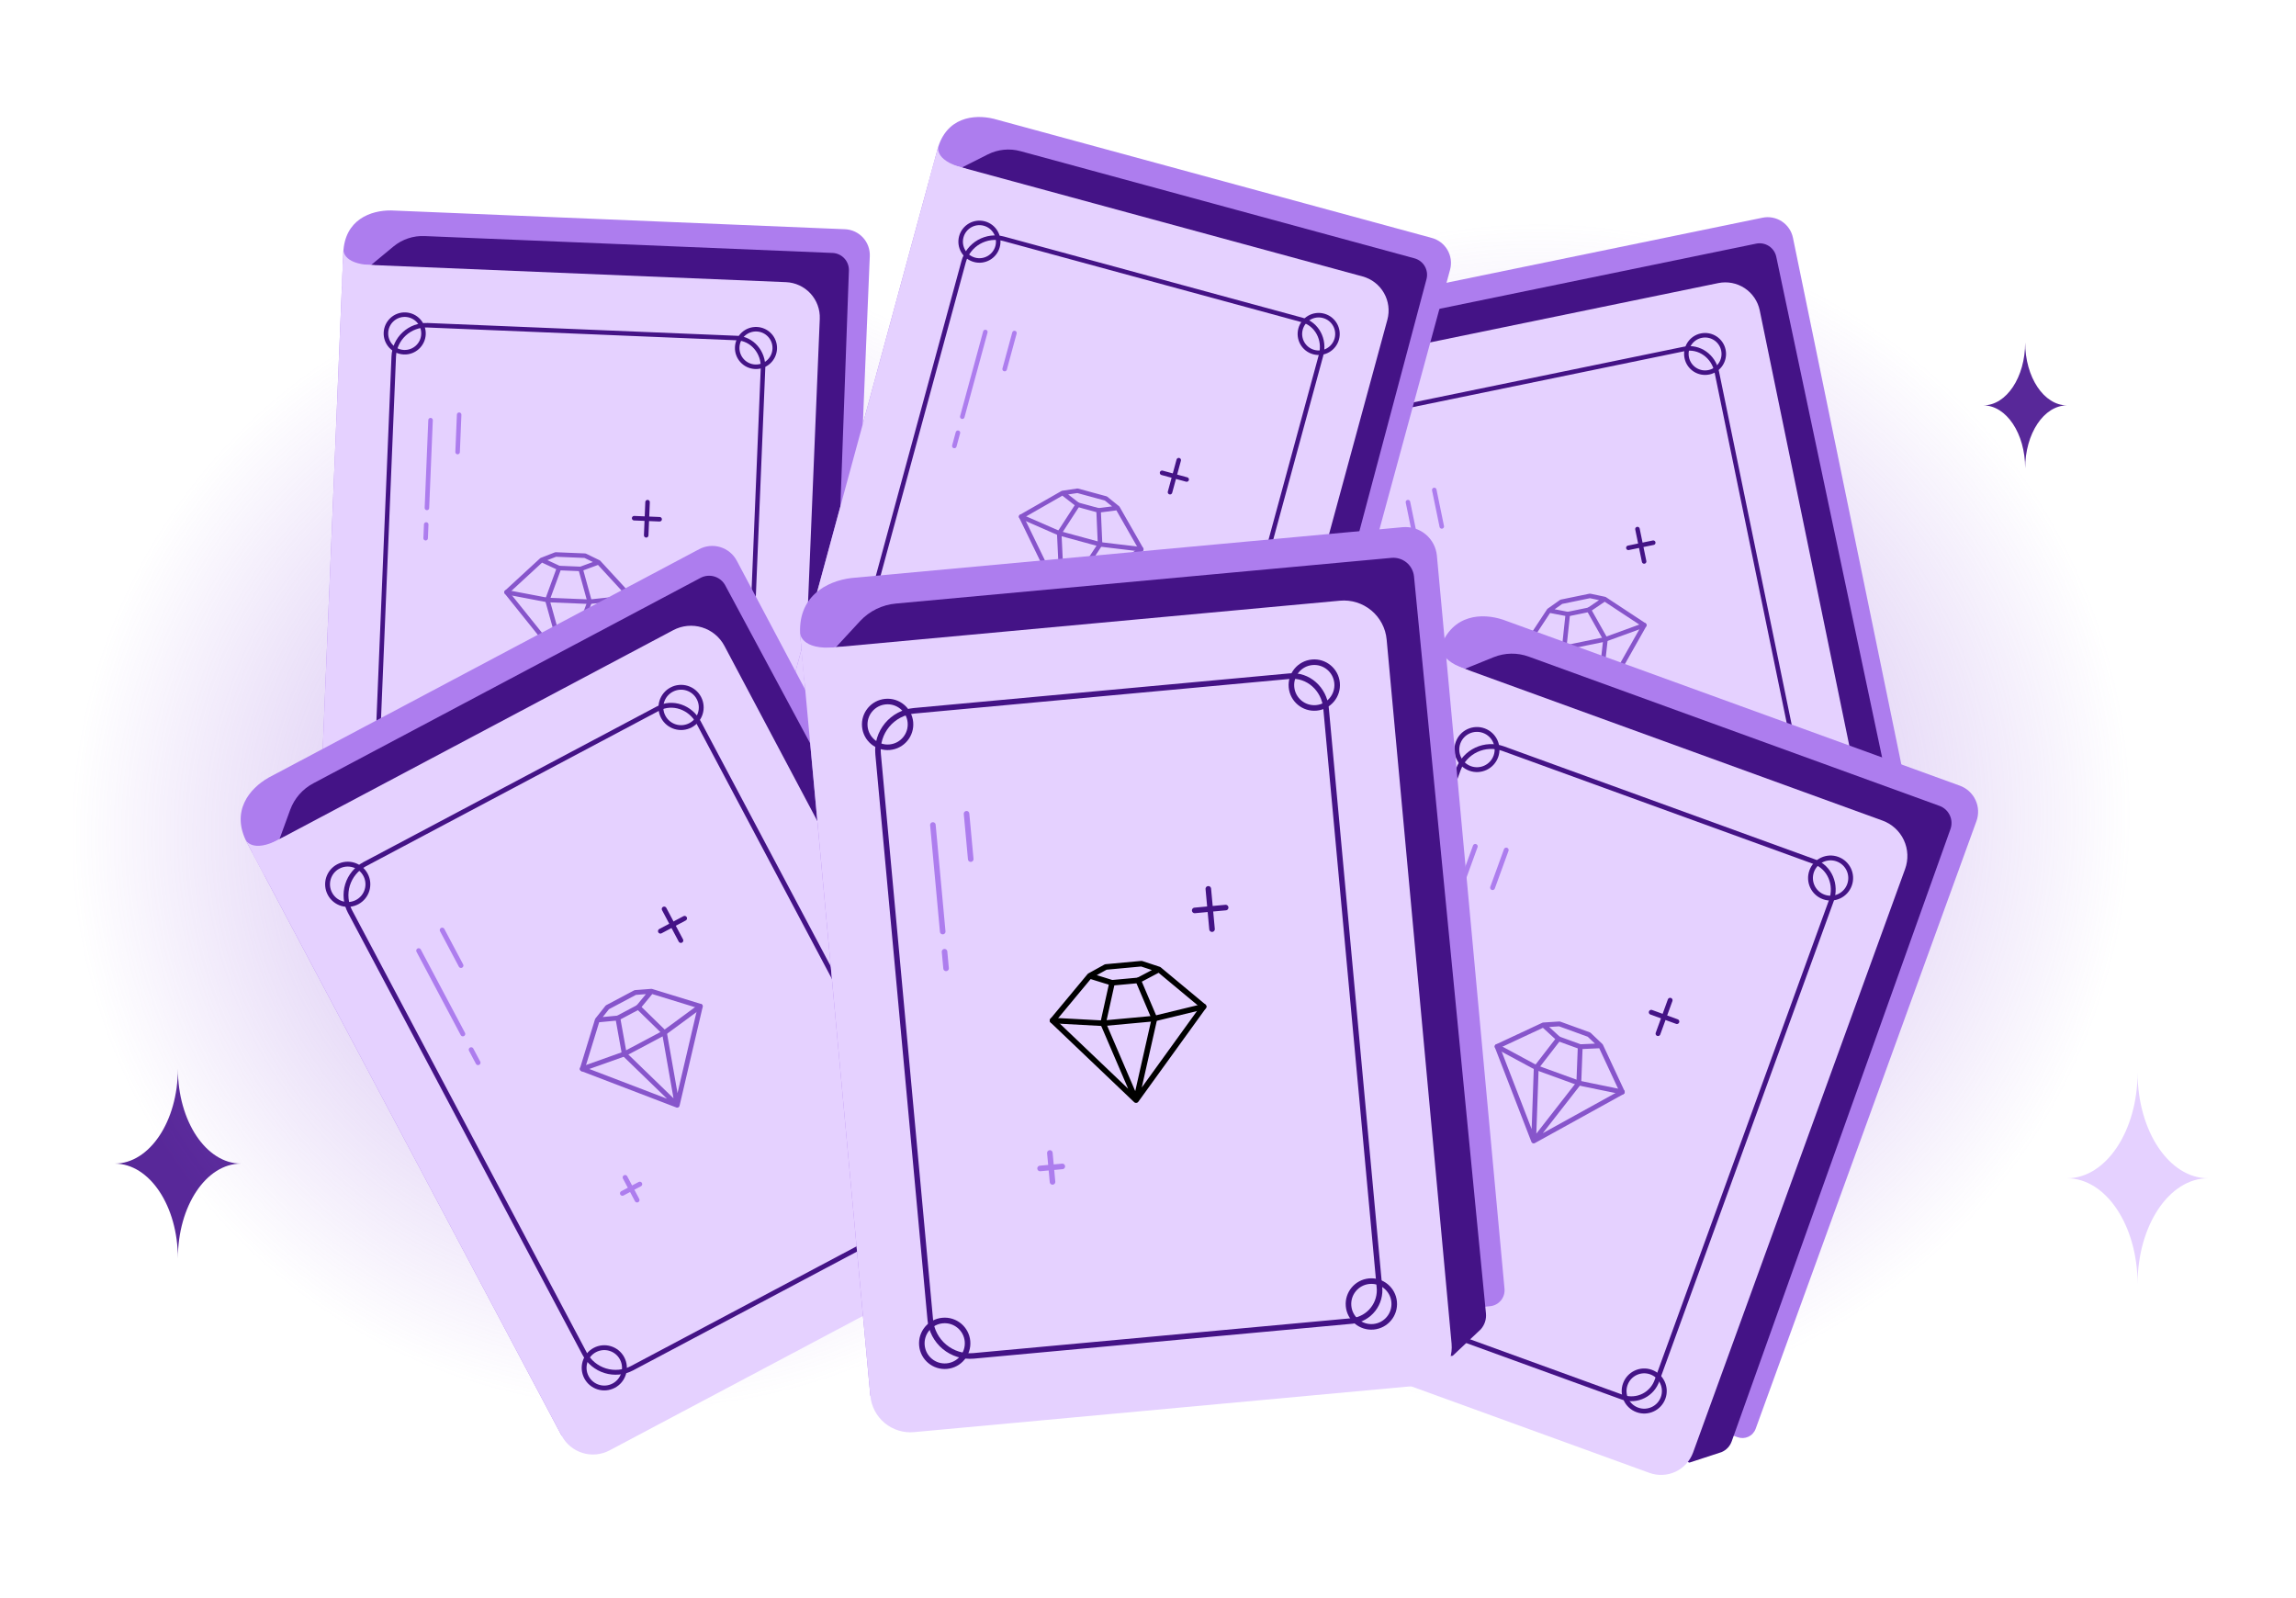 <svg xmlns="http://www.w3.org/2000/svg" fill="none" viewBox="0 0 1319 918" height="918" width="1319">
<path fill="#582899" d="M138.487 668.467C118.423 668.467 102.19 692.865 102.19 722.961C102.19 692.865 85.939 668.467 65.875 668.467C85.939 668.467 102.19 644.088 102.19 613.992C102.19 644.088 118.443 668.467 138.487 668.467Z"></path>
<path fill="#E5D1FF" d="M1268.48 676.898C1246.1 676.898 1227.99 704.114 1227.99 737.685C1227.99 704.114 1209.87 676.898 1187.48 676.898C1209.87 676.898 1227.99 649.705 1227.99 616.134C1227.99 649.705 1246.12 676.898 1268.48 676.898Z"></path>
<path fill="#582899" d="M1187.49 232.886C1174.18 232.886 1163.41 249.068 1163.41 269.029C1163.41 249.068 1152.64 232.886 1139.33 232.886C1152.64 232.886 1163.41 216.717 1163.41 196.756C1163.41 216.717 1174.19 232.886 1187.49 232.886Z"></path>
<circle fill="url(#paint0_radial_3450_1190)" r="369.559" cy="480.298" cx="370.004" opacity="0.6"></circle>
<circle fill="url(#paint1_radial_3450_1190)" r="381.559" cy="468.296" cx="883.997" opacity="0.6"></circle>
<g filter="url(#filter0_d_3450_1190)">
<path fill="#AD7DEE" d="M185.361 501.108L453.098 514.607L461.514 497.554L480.455 498.102C481.446 498.146 482.435 497.993 483.367 497.654C484.299 497.315 485.155 496.796 485.886 496.126C486.617 495.455 487.209 494.648 487.629 493.749C488.048 492.85 488.285 491.877 488.328 490.887L502.679 144.123C502.833 140.185 501.418 136.348 498.744 133.453C496.07 130.558 492.356 128.843 488.419 128.684L227.76 117.897C216.008 117.747 201.003 123.139 200.215 142.187L185.361 501.108Z"></path>
<path fill="#441386" d="M459.921 518.917L474.654 508.34C475.693 507.456 476.536 506.366 477.131 505.139C477.725 503.911 478.058 502.573 478.106 501.21L490.675 152.44C490.765 149.854 489.828 147.338 488.068 145.44C486.309 143.542 483.871 142.417 481.286 142.31L246.935 132.612C240.439 132.324 234.067 134.454 229.05 138.59L213.483 151.484L198.731 507.957L459.921 518.917Z"></path>
<path fill="#E5D1FF" d="M460.162 513.198L473.944 180.167C474.166 174.8 472.247 169.563 468.609 165.611C464.97 161.658 459.911 159.313 454.543 159.091L199.953 148.555L185.363 501.104C185.258 503.591 185.644 506.075 186.499 508.413C187.355 510.751 188.662 512.898 190.348 514.73C192.033 516.563 194.063 518.045 196.322 519.093C198.58 520.14 201.023 520.732 203.51 520.835L441.148 530.67C445.984 530.865 450.7 529.136 454.264 525.862C457.828 522.587 459.949 518.033 460.162 513.198V513.198Z"></path>
<path stroke-linejoin="round" stroke-linecap="round" stroke-width="2.597" stroke="#441386" d="M430.02 481.951L441.338 208.464C441.718 199.275 435.034 191.557 426.398 191.2L248.74 183.848C246.277 183.744 243.817 184.126 241.501 184.973C239.186 185.82 237.06 187.115 235.246 188.784C233.431 190.452 231.964 192.462 230.927 194.699C229.889 196.936 229.303 199.355 229.201 201.818L218.127 469.403C217.921 474.379 219.7 479.233 223.073 482.898C226.447 486.562 231.137 488.737 236.114 488.943L415.315 496.359C419.174 496.396 422.891 494.899 425.649 492.198C428.406 489.496 429.978 485.811 430.02 481.951V481.951Z"></path>
<path stroke-linejoin="round" stroke-linecap="round" stroke-width="2.597" stroke="#441386" d="M235.054 199.336C241.008 199.583 246.035 194.955 246.282 189C246.528 183.046 241.901 178.019 235.946 177.772C229.991 177.526 224.964 182.153 224.718 188.108C224.471 194.063 229.099 199.09 235.054 199.336Z"></path>
<path stroke-linejoin="round" stroke-linecap="round" stroke-width="2.597" stroke="#441386" d="M436.85 207.695C442.805 207.942 447.832 203.314 448.078 197.36C448.325 191.405 443.697 186.378 437.743 186.132C431.788 185.885 426.761 190.513 426.515 196.467C426.268 202.422 430.896 207.449 436.85 207.695Z"></path>
<path stroke-linejoin="round" stroke-linecap="round" stroke-width="2.597" stroke="#441386" d="M222.944 492.059C228.899 492.305 233.926 487.678 234.172 481.723C234.419 475.768 229.791 470.741 223.837 470.495C217.882 470.249 212.855 474.876 212.608 480.831C212.362 486.785 216.99 491.812 222.944 492.059Z"></path>
<path stroke-linejoin="round" stroke-linecap="round" stroke-width="2.597" stroke="#441386" d="M424.725 500.411C430.68 500.658 435.707 496.03 435.953 490.076C436.2 484.121 431.572 479.094 425.618 478.848C419.663 478.601 414.636 483.229 414.39 489.183C414.143 495.138 418.771 500.165 424.725 500.411Z"></path>
<path stroke-linejoin="round" stroke-linecap="round" stroke-width="2.597" stroke="#8755CB" d="M314.16 318.681L324.163 323.328L317.441 341.677L328.031 379.64L294.009 337.231L314.16 318.681ZM314.16 318.681L322.235 315.538L339.103 316.236L346.908 320.036L365.441 340.187L328.031 379.64L341.738 342.683L336.555 323.841L346.908 320.036"></path>
<path stroke-linejoin="round" stroke-linecap="round" stroke-width="2.597" stroke="#8755CB" d="M294 337.226L317.432 341.672L341.729 342.678L365.432 340.182"></path>
<path stroke-linejoin="round" stroke-linecap="round" stroke-width="2.597" stroke="#8755CB" d="M324.141 323.324L336.549 323.838"></path>
<path stroke-linejoin="round" stroke-linecap="round" stroke-width="2.597" stroke="#441386" d="M375.016 285.474L374.227 304.522"></path>
<path stroke-linejoin="round" stroke-linecap="round" stroke-width="2.597" stroke="#441386" d="M367.305 294.692L381.943 295.298"></path>
<path stroke-linejoin="round" stroke-linecap="round" stroke-width="2.597" stroke="#AD7DEE" d="M284.445 398.933L283.879 412.615"></path>
<path stroke-linejoin="round" stroke-linecap="round" stroke-width="2.597" stroke="#AD7DEE" d="M278.906 405.556L289.424 405.991"></path>
<path fill="#E5D1FF" d="M200.284 140.234C200.284 140.234 199.317 148.592 216.252 149.293C233.188 149.994 215.719 162.187 215.719 162.187L199.404 161.512L200.284 140.234Z"></path>
<path stroke-linejoin="round" stroke-linecap="round" stroke-width="2.597" stroke="#AD7DEE" d="M250.344 238.377L248.258 288.782"></path>
<path stroke-linejoin="round" stroke-linecap="round" stroke-width="2.597" stroke="#AD7DEE" d="M247.852 298.317L247.526 306.184"></path>
<path stroke-linejoin="round" stroke-linecap="round" stroke-width="2.597" stroke="#AD7DEE" d="M266.773 235.238L265.886 256.685"></path>
</g>
<g filter="url(#filter1_d_3450_1190)">
<path fill="#AD7DEE" d="M812.336 555.063L1074.37 503.594L1078.39 485.083L1096.83 481.049C1097.8 480.852 1098.72 480.467 1099.54 479.914C1100.36 479.362 1101.06 478.654 1101.6 477.83C1102.15 477.006 1102.53 476.083 1102.72 475.113C1102.9 474.143 1102.9 473.146 1102.7 472.178L1033.01 133.558C1032.21 129.715 1029.92 126.347 1026.64 124.194C1023.36 122.04 1019.35 121.277 1015.51 122.073L760.973 174.458C749.579 177.144 736.375 185.972 740.204 204.573L812.336 555.063Z"></path>
<path fill="#441386" d="M1082.02 506.114L1093.71 492.341C1094.5 491.237 1095.05 489.98 1095.33 488.65C1095.61 487.32 1095.61 485.947 1095.32 484.618L1023.43 144.489C1022.89 141.968 1021.38 139.762 1019.22 138.351C1017.07 136.941 1014.44 136.441 1011.91 136.96L783.067 184.058C776.719 185.345 771.074 188.939 767.222 194.146L755.283 210.359L826.923 558.459L1082.02 506.114Z"></path>
<path fill="#E5D1FF" d="M1080.86 500.532L1013.93 175.323C1012.85 170.082 1009.74 165.483 1005.27 162.539C1000.8 159.596 995.344 158.548 990.102 159.627L741.492 210.792L812.344 555.06C812.842 557.49 813.813 559.797 815.203 561.851C816.594 563.905 818.375 565.665 820.445 567.03C822.516 568.395 824.835 569.338 827.271 569.807C829.706 570.275 832.21 570.259 834.639 569.759L1066.69 522.001C1071.42 521.024 1075.56 518.217 1078.21 514.193C1080.87 510.169 1081.82 505.257 1080.86 500.532V500.532Z"></path>
<path stroke-linejoin="round" stroke-linecap="round" stroke-width="2.599" stroke="#441386" d="M1044.19 477.593L989.228 210.529C987.382 201.556 979.061 195.708 970.628 197.443L797.143 233.147C794.737 233.64 792.452 234.602 790.418 235.979C788.384 237.355 786.642 239.119 785.29 241.169C783.938 243.22 783.004 245.516 782.54 247.928C782.077 250.339 782.093 252.819 782.588 255.224L836.365 516.524C837.365 521.384 840.254 525.647 844.397 528.376C848.541 531.105 853.599 532.076 858.458 531.076L1033.45 495.062C1037.19 494.168 1040.42 491.826 1042.44 488.55C1044.45 485.275 1045.08 481.334 1044.19 477.593V477.593Z"></path>
<path stroke-linejoin="round" stroke-linecap="round" stroke-width="2.599" stroke="#441386" d="M787.644 251.415C793.458 250.218 797.202 244.534 796.005 238.719C794.809 232.905 789.125 229.161 783.31 230.358C777.495 231.554 773.751 237.238 774.948 243.053C776.145 248.868 781.829 252.612 787.644 251.415Z"></path>
<path stroke-linejoin="round" stroke-linecap="round" stroke-width="2.599" stroke="#441386" d="M984.698 210.868C990.513 209.671 994.257 203.987 993.06 198.172C991.863 192.358 986.179 188.614 980.365 189.811C974.55 191.007 970.806 196.691 972.003 202.506C973.199 208.321 978.883 212.065 984.698 210.868Z"></path>
<path stroke-linejoin="round" stroke-linecap="round" stroke-width="2.599" stroke="#441386" d="M846.487 537.26C852.302 536.063 856.046 530.379 854.849 524.564C853.652 518.749 847.968 515.006 842.154 516.202C836.339 517.399 832.595 523.083 833.792 528.898C834.989 534.713 840.673 538.456 846.487 537.26Z"></path>
<path stroke-linejoin="round" stroke-linecap="round" stroke-width="2.599" stroke="#441386" d="M1043.53 496.708C1049.34 495.511 1053.08 489.827 1051.89 484.012C1050.69 478.198 1045.01 474.454 1039.19 475.651C1033.38 476.847 1029.63 482.531 1030.83 488.346C1032.03 494.161 1037.71 497.905 1043.53 496.708Z"></path>
<path stroke-linejoin="round" stroke-linecap="round" stroke-width="2.599" stroke="#8755CB" d="M892.875 347.705L903.663 349.785L901.587 369.141L920.971 403.281L877.868 370.489L892.875 347.705ZM892.875 347.705L899.922 342.721L916.395 339.331L924.854 341.123L947.622 356.134L920.971 403.281L925.314 364.258L915.764 347.295L924.854 341.123"></path>
<path stroke-linejoin="round" stroke-linecap="round" stroke-width="2.599" stroke="#8755CB" d="M877.852 370.486L901.571 369.138L925.298 364.255L947.606 356.131"></path>
<path stroke-linejoin="round" stroke-linecap="round" stroke-width="2.599" stroke="#8755CB" d="M903.641 349.789L915.758 347.295"></path>
<path stroke-linejoin="round" stroke-linecap="round" stroke-width="2.599" stroke="#441386" d="M943.688 300.942L947.516 319.544"></path>
<path stroke-linejoin="round" stroke-linecap="round" stroke-width="2.599" stroke="#441386" d="M938.461 311.712L952.756 308.77"></path>
<path stroke-linejoin="round" stroke-linecap="round" stroke-width="2.599" stroke="#AD7DEE" d="M883.477 432.434L886.226 445.795"></path>
<path stroke-linejoin="round" stroke-linecap="round" stroke-width="2.599" stroke="#AD7DEE" d="M879.727 440.166L889.997 438.052"></path>
<path fill="#E5D1FF" d="M739.808 202.668C739.808 202.668 740.887 210.98 757.425 207.577C773.963 204.173 760.016 220.168 760.016 220.168L744.084 223.447L739.808 202.668Z"></path>
<path stroke-linejoin="round" stroke-linecap="round" stroke-width="2.599" stroke="#AD7DEE" d="M811.836 285.462L821.966 334.683"></path>
<path stroke-linejoin="round" stroke-linecap="round" stroke-width="2.599" stroke="#AD7DEE" d="M823.875 344L825.456 351.682"></path>
<path stroke-linejoin="round" stroke-linecap="round" stroke-width="2.599" stroke="#AD7DEE" d="M826.961 278.476L831.271 299.418"></path>
</g>
<g filter="url(#filter2_d_3450_1190)">
<path fill="#AD7DEE" d="M447.294 429.418L705.327 502.109L717.324 487.354L735.669 492.1C736.625 492.363 737.624 492.434 738.608 492.311C739.592 492.187 740.542 491.871 741.403 491.38C742.265 490.89 743.022 490.234 743.631 489.451C744.239 488.668 744.687 487.772 744.95 486.816L836.043 151.922C837.069 148.117 836.543 144.061 834.58 140.644C832.616 137.227 829.377 134.729 825.573 133.699L573.837 65.225C562.413 62.466 546.585 64.387 541.581 82.783L447.294 429.418Z"></path>
<path fill="#441386" d="M711.024 507.834L727.74 500.797C728.949 500.166 730.014 499.291 730.867 498.227C731.719 497.162 732.341 495.931 732.691 494.613L822.494 157.367C823.156 154.866 822.802 152.204 821.509 149.962C820.216 147.721 818.089 146.082 815.592 145.403L589.263 83.84C582.994 82.115 576.308 82.775 570.498 85.693L552.453 94.802L458.809 439.073L711.024 507.834Z"></path>
<path fill="#E5D1FF" d="M712.532 502.308L800.018 180.677C801.428 175.493 800.721 169.961 798.052 165.298C795.384 160.635 790.973 157.224 785.789 155.814L539.914 88.935L447.301 429.416C446.645 431.817 446.469 434.325 446.783 436.794C447.097 439.264 447.895 441.648 449.131 443.809C450.366 445.971 452.016 447.867 453.985 449.391C455.954 450.914 458.204 452.035 460.606 452.688L690.109 515.114C694.78 516.38 699.763 515.743 703.966 513.343C708.169 510.943 711.249 506.974 712.532 502.308V502.308Z"></path>
<path stroke-linejoin="round" stroke-linecap="round" stroke-width="2.599" stroke="#441386" d="M690.088 465.135L761.932 201.009C764.346 192.135 759.545 183.124 751.205 180.856L579.629 134.186C577.251 133.537 574.767 133.362 572.321 133.673C569.876 133.984 567.515 134.774 565.375 135.998C563.235 137.221 561.357 138.855 559.849 140.805C558.34 142.755 557.23 144.983 556.583 147.362L486.289 405.787C484.982 410.593 485.638 415.722 488.112 420.044C490.585 424.367 494.675 427.53 499.481 428.837L672.547 475.912C676.303 476.807 680.259 476.174 683.548 474.153C686.837 472.132 689.189 468.889 690.088 465.135V465.135Z"></path>
<path stroke-linejoin="round" stroke-linecap="round" stroke-width="2.599" stroke="#441386" d="M562.834 146.249C568.585 147.813 574.515 144.419 576.079 138.668C577.643 132.917 574.25 126.987 568.499 125.423C562.748 123.859 556.818 127.253 555.254 133.004C553.689 138.754 557.083 144.685 562.834 146.249Z"></path>
<path stroke-linejoin="round" stroke-linecap="round" stroke-width="2.599" stroke="#441386" d="M757.725 199.264C763.475 200.829 769.405 197.435 770.97 191.684C772.534 185.933 769.14 180.003 763.389 178.439C757.639 176.875 751.708 180.268 750.144 186.019C748.58 191.77 751.974 197.7 757.725 199.264Z"></path>
<path stroke-linejoin="round" stroke-linecap="round" stroke-width="2.599" stroke="#441386" d="M485.951 428.951C491.702 430.515 497.632 427.121 499.196 421.37C500.761 415.62 497.367 409.69 491.616 408.125C485.865 406.561 479.935 409.955 478.371 415.706C476.806 421.457 480.2 427.387 485.951 428.951Z"></path>
<path stroke-linejoin="round" stroke-linecap="round" stroke-width="2.599" stroke="#441386" d="M680.818 481.955C686.569 483.519 692.499 480.125 694.064 474.374C695.628 468.624 692.234 462.693 686.483 461.129C680.732 459.565 674.802 462.959 673.238 468.71C671.674 474.461 675.068 480.391 680.818 481.955Z"></path>
<path stroke-linejoin="round" stroke-linecap="round" stroke-width="2.599" stroke="#8755CB" d="M613.425 280.195L622.144 286.95L611.51 303.345L613.394 342.712L589.653 293.8L613.425 280.195ZM613.425 280.195L621.996 278.926L638.287 283.358L645.052 288.798L658.64 312.565L613.394 342.712L634.976 309.728L634.112 290.205L645.052 288.798"></path>
<path stroke-linejoin="round" stroke-linecap="round" stroke-width="2.599" stroke="#8755CB" d="M589.648 293.793L611.505 303.338L634.971 309.721L658.635 312.558"></path>
<path stroke-linejoin="round" stroke-linecap="round" stroke-width="2.599" stroke="#8755CB" d="M622.125 286.942L634.109 290.202"></path>
<path stroke-linejoin="round" stroke-linecap="round" stroke-width="2.599" stroke="#441386" d="M680.156 261.353L675.152 279.749"></path>
<path stroke-linejoin="round" stroke-linecap="round" stroke-width="2.599" stroke="#441386" d="M670.586 268.622L684.723 272.468"></path>
<path stroke-linejoin="round" stroke-linecap="round" stroke-width="2.599" stroke="#AD7DEE" d="M566.609 351.832L563.015 365.046"></path>
<path stroke-linejoin="round" stroke-linecap="round" stroke-width="2.599" stroke="#AD7DEE" d="M559.742 357.053L569.899 359.816"></path>
<path fill="#E5D1FF" d="M542.089 80.899C542.089 80.899 539.287 88.833 555.643 93.282C571.999 97.731 552.256 105.735 552.256 105.735L536.499 101.449L542.089 80.899Z"></path>
<path stroke-linejoin="round" stroke-linecap="round" stroke-width="2.599" stroke="#AD7DEE" d="M569.062 187.709L555.821 236.388"></path>
<path stroke-linejoin="round" stroke-linecap="round" stroke-width="2.599" stroke="#AD7DEE" d="M553.312 245.598L551.246 253.195"></path>
<path stroke-linejoin="round" stroke-linecap="round" stroke-width="2.599" stroke="#AD7DEE" d="M585.781 188.305L580.147 209.017"></path>
</g>
<g filter="url(#filter3_d_3450_1190)">
<path fill="#AD7DEE" d="M325.872 821.561L581.264 688.998L579.822 668.637L597.669 658.882C598.611 658.385 599.445 657.708 600.125 656.889C600.804 656.07 601.316 655.125 601.63 654.108C601.945 653.091 602.056 652.021 601.957 650.961C601.859 649.901 601.552 648.871 601.055 647.93L426.461 318.851C424.47 315.118 421.08 312.33 417.034 311.096C412.988 309.863 408.617 310.286 404.883 312.272L157.518 443.513C146.548 449.741 135.566 462.867 145.157 480.945L325.872 821.561Z"></path>
<path fill="#441386" d="M589.927 689.291L597.847 671.508C598.331 670.126 598.522 668.659 598.408 667.199C598.293 665.74 597.876 664.32 597.183 663.031L419.852 333.058C418.533 330.613 416.301 328.79 413.643 327.984C410.985 327.179 408.116 327.457 405.662 328.759L183.263 446.754C177.089 450.007 172.339 455.433 169.932 461.984L162.494 482.366L341.976 820.659L589.927 689.291Z"></path>
<path fill="#E5D1FF" d="M587.057 683.863L419.377 367.817C416.675 362.723 412.059 358.911 406.546 357.22C401.033 355.529 395.075 356.097 389.981 358.8L148.375 486.984L325.881 821.554C327.132 823.915 328.835 826.007 330.895 827.71C332.954 829.413 335.329 830.694 337.883 831.479C340.438 832.264 343.122 832.537 345.782 832.284C348.443 832.031 351.027 831.256 353.387 830.003L578.905 710.354C583.492 707.915 586.926 703.758 588.454 698.792C589.981 693.827 589.479 688.459 587.057 683.863V683.863Z"></path>
<path stroke-linejoin="round" stroke-linecap="round" stroke-width="2.786" stroke="#441386" d="M542.191 671.244L404.492 411.704C399.865 402.984 389.49 399.455 381.294 403.803L212.697 493.253C210.358 494.491 208.286 496.178 206.6 498.218C204.913 500.257 203.645 502.608 202.868 505.138C202.091 507.668 201.821 510.325 202.071 512.959C202.322 515.594 203.089 518.153 204.329 520.491L339.057 774.429C341.563 779.152 345.841 782.685 350.952 784.253C356.063 785.821 361.588 785.294 366.311 782.788L536.372 692.562C539.968 690.505 542.601 687.104 543.693 683.107C544.784 679.11 544.243 674.843 542.191 671.244V671.244Z"></path>
<path stroke-linejoin="round" stroke-linecap="round" stroke-width="2.786" stroke="#441386" d="M208.41 515.021C214.061 512.023 216.211 505.011 213.213 499.36C210.215 493.709 203.203 491.559 197.552 494.557C191.901 497.555 189.751 504.566 192.749 510.217C195.747 515.868 202.759 518.019 208.41 515.021Z"></path>
<path stroke-linejoin="round" stroke-linecap="round" stroke-width="2.786" stroke="#441386" d="M399.91 413.423C405.561 410.425 407.711 403.413 404.713 397.762C401.715 392.111 394.703 389.961 389.052 392.959C383.401 395.957 381.251 402.969 384.249 408.62C387.247 414.271 394.259 416.421 399.91 413.423Z"></path>
<path stroke-linejoin="round" stroke-linecap="round" stroke-width="2.786" stroke="#441386" d="M355.8 792.807C361.451 789.809 363.602 782.797 360.604 777.146C357.605 771.495 350.594 769.345 344.943 772.343C339.292 775.341 337.141 782.352 340.14 788.003C343.138 793.654 350.149 795.805 355.8 792.807Z"></path>
<path stroke-linejoin="round" stroke-linecap="round" stroke-width="2.786" stroke="#441386" d="M547.292 691.209C552.943 688.211 555.094 681.2 552.096 675.549C549.098 669.898 542.086 667.747 536.435 670.745C530.784 673.743 528.634 680.755 531.632 686.406C534.63 692.057 541.641 694.207 547.292 691.209Z"></path>
<path stroke-linejoin="round" stroke-linecap="round" stroke-width="2.786" stroke="#8755CB" d="M346.369 582.739L358.156 581.624L361.869 602.269L392.251 631.706L337.748 610.845L346.369 582.739ZM346.369 582.739L352.148 575.451L368.156 566.958L377.447 566.25L405.537 574.879L392.251 631.706L384.927 590.035L369.915 575.385L377.447 566.25"></path>
<path stroke-linejoin="round" stroke-linecap="round" stroke-width="2.786" stroke="#8755CB" d="M337.742 610.844L361.863 602.267L384.921 590.034L405.531 574.878"></path>
<path stroke-linejoin="round" stroke-linecap="round" stroke-width="2.786" stroke="#8755CB" d="M358.141 581.635L369.916 575.387"></path>
<path stroke-linejoin="round" stroke-linecap="round" stroke-width="2.786" stroke="#441386" d="M384.773 518.992L394.364 537.069"></path>
<path stroke-linejoin="round" stroke-linecap="round" stroke-width="2.786" stroke="#441386" d="M382.617 531.712L396.509 524.341"></path>
<path stroke-linejoin="round" stroke-linecap="round" stroke-width="2.786" stroke="#AD7DEE" d="M362.32 673.194L369.21 686.179"></path>
<path stroke-linejoin="round" stroke-linecap="round" stroke-width="2.786" stroke="#AD7DEE" d="M360.781 682.333L370.762 677.038"></path>
<path fill="#E5D1FF" d="M144.175 479.095C144.175 479.095 147.807 487.364 163.879 478.837C179.951 470.31 170.371 491.074 170.371 491.074L154.888 499.289L144.175 479.095Z"></path>
<path stroke-linejoin="round" stroke-linecap="round" stroke-width="2.786" stroke="#AD7DEE" d="M243.727 542.908L269.105 590.742"></path>
<path stroke-linejoin="round" stroke-linecap="round" stroke-width="2.786" stroke="#AD7DEE" d="M273.898 599.799L277.859 607.265"></path>
<path stroke-linejoin="round" stroke-linecap="round" stroke-width="2.786" stroke="#AD7DEE" d="M257.25 531.098L268.048 551.45"></path>
</g>
<g filter="url(#filter4_d_3450_1190)">
<path fill="#AD7DEE" d="M699.415 730.015L968.179 830.417L982.283 815.744L1001.43 822.432C1002.42 822.797 1003.48 822.962 1004.54 822.917C1005.6 822.872 1006.64 822.62 1007.61 822.173C1008.57 821.726 1009.44 821.093 1010.15 820.312C1010.87 819.531 1011.43 818.615 1011.79 817.618L1138.64 468.508C1140.07 464.541 1139.87 460.169 1138.08 456.35C1136.29 452.532 1133.05 449.581 1129.09 448.145L866.665 352.799C854.726 348.843 837.674 349.488 830.706 368.666L699.415 730.015Z"></path>
<path fill="#441386" d="M973.747 837.03L992.199 831.006C993.545 830.441 994.758 829.602 995.762 828.542C996.766 827.482 997.537 826.225 998.028 824.85L1123.7 473.118C1124.63 470.508 1124.49 467.638 1123.31 465.133C1122.13 462.627 1120.01 460.691 1117.4 459.745L881.468 374.022C874.934 371.626 867.745 371.737 861.289 374.334L841.236 382.451L710.84 741.335L973.747 837.03Z"></path>
<path fill="#E5D1FF" d="M975.838 831.269L1097.66 495.985C1099.62 490.581 1099.36 484.619 1096.93 479.409C1094.49 474.199 1090.09 470.17 1084.69 468.206L828.375 375.08L699.415 730.014C698.503 732.518 698.093 735.176 698.209 737.838C698.325 740.5 698.964 743.113 700.091 745.528C701.217 747.943 702.808 750.112 704.773 751.911C706.738 753.711 709.039 755.105 711.543 756.015L950.787 842.94C955.657 844.705 961.028 844.467 965.724 842.28C970.419 840.092 974.056 836.133 975.838 831.269V831.269Z"></path>
<path stroke-linejoin="round" stroke-linecap="round" stroke-width="2.777" stroke="#441386" d="M955.2 789.635L1055.24 514.298C1058.6 505.046 1054.28 495.011 1045.59 491.852L866.726 426.866C864.247 425.963 861.614 425.557 858.978 425.672C856.342 425.787 853.754 426.42 851.363 427.535C848.972 428.651 846.825 430.226 845.043 432.172C843.261 434.118 841.88 436.396 840.979 438.876L743.098 708.272C741.277 713.282 741.522 718.809 743.777 723.639C746.033 728.469 750.114 732.205 755.124 734.026L935.537 799.575C939.462 800.862 943.738 800.538 947.425 798.674C951.112 796.81 953.908 793.559 955.2 789.635V789.635Z"></path>
<path stroke-linejoin="round" stroke-linecap="round" stroke-width="2.777" stroke="#441386" d="M847.748 438.245C853.743 440.423 860.369 437.329 862.547 431.334C864.725 425.339 861.631 418.714 855.636 416.536C849.641 414.358 843.015 417.452 840.837 423.447C838.659 429.442 841.753 436.067 847.748 438.245Z"></path>
<path stroke-linejoin="round" stroke-linecap="round" stroke-width="2.777" stroke="#441386" d="M1050.9 512.065C1056.9 514.243 1063.52 511.149 1065.7 505.154C1067.88 499.159 1064.79 492.533 1058.79 490.355C1052.8 488.177 1046.17 491.271 1043.99 497.266C1041.82 503.261 1044.91 509.887 1050.9 512.065Z"></path>
<path stroke-linejoin="round" stroke-linecap="round" stroke-width="2.777" stroke="#441386" d="M740.686 732.947C746.681 735.126 753.306 732.031 755.484 726.037C757.663 720.042 754.568 713.416 748.574 711.238C742.579 709.06 735.953 712.154 733.775 718.149C731.597 724.144 734.691 730.769 740.686 732.947Z"></path>
<path stroke-linejoin="round" stroke-linecap="round" stroke-width="2.777" stroke="#441386" d="M943.834 806.754C949.829 808.932 956.455 805.838 958.633 799.843C960.811 793.848 957.717 787.223 951.722 785.044C945.727 782.866 939.101 785.96 936.923 791.955C934.745 797.95 937.839 804.576 943.834 806.754Z"></path>
<path stroke-linejoin="round" stroke-linecap="round" stroke-width="2.777" stroke="#8755CB" d="M889.837 585.593L898.538 593.57L885.743 610.115L884.262 652.269L863.277 597.996L889.837 585.593ZM889.837 585.593L899.091 585L916.074 591.17L922.806 597.572L935.192 624.125L884.262 652.269L910.204 619.002L911.013 598.103L922.806 597.572"></path>
<path stroke-linejoin="round" stroke-linecap="round" stroke-width="2.777" stroke="#8755CB" d="M863.273 597.989L885.739 610.108L910.2 618.995L935.188 624.118"></path>
<path stroke-linejoin="round" stroke-linecap="round" stroke-width="2.777" stroke="#8755CB" d="M898.516 593.559L911.008 598.097"></path>
<path stroke-linejoin="round" stroke-linecap="round" stroke-width="2.777" stroke="#441386" d="M962.664 571.406L955.696 590.584"></path>
<path stroke-linejoin="round" stroke-linecap="round" stroke-width="2.777" stroke="#441386" d="M951.812 578.315L966.55 583.67"></path>
<path stroke-linejoin="round" stroke-linecap="round" stroke-width="2.777" stroke="#AD7DEE" d="M833.547 657.841L828.542 671.616"></path>
<path stroke-linejoin="round" stroke-linecap="round" stroke-width="2.777" stroke="#AD7DEE" d="M825.766 662.805L836.354 666.652"></path>
<path fill="#E5D1FF" d="M831.417 366.703C831.417 366.703 827.725 374.917 844.776 381.112C861.826 387.307 840.059 394.094 840.059 394.094L823.633 388.126L831.417 366.703Z"></path>
<path stroke-linejoin="round" stroke-linecap="round" stroke-width="2.777" stroke="#AD7DEE" d="M850.719 483.019L832.281 533.764"></path>
<path stroke-linejoin="round" stroke-linecap="round" stroke-width="2.777" stroke="#AD7DEE" d="M828.781 543.361L825.904 551.282"></path>
<path stroke-linejoin="round" stroke-linecap="round" stroke-width="2.777" stroke="#AD7DEE" d="M868.5 485.133L860.655 506.724"></path>
</g>
<g filter="url(#filter5_d_3450_1190)">
<path fill="#AD7DEE" d="M503.682 798.143L829.285 771.074L836.688 749.111L859.657 746.705C860.861 746.596 862.031 746.252 863.102 745.691C864.173 745.131 865.122 744.365 865.897 743.437C866.672 742.509 867.256 741.437 867.617 740.284C867.978 739.13 868.107 737.916 867.999 736.713L829.155 315.51C828.703 310.729 826.372 306.322 822.673 303.259C818.974 300.195 814.21 298.725 809.428 299.172L492.814 328.37C478.594 330.092 461.343 339.037 463.477 362.174L503.682 798.143Z"></path>
<path fill="#441386" d="M838.238 775.178L854.32 760.014C855.432 758.778 856.275 757.325 856.794 755.746C857.313 754.167 857.498 752.497 857.336 750.842L816.015 327.505C815.704 324.367 814.164 321.479 811.732 319.471C809.299 317.464 806.172 316.5 803.032 316.79L518.373 343.041C510.48 343.746 503.128 347.351 497.739 353.16L481.023 371.257L520.954 804.253L838.238 775.178Z"></path>
<path fill="#E5D1FF" d="M837.593 768.231L800.288 363.71C799.686 357.19 796.52 351.176 791.484 346.991C786.449 342.805 779.957 340.792 773.437 341.393L464.195 369.912L503.687 798.141C503.963 801.163 504.832 804.101 506.244 806.786C507.656 809.472 509.583 811.854 511.916 813.794C514.248 815.735 516.941 817.196 519.839 818.096C522.737 818.995 525.783 819.315 528.805 819.036L817.455 792.416C823.329 791.869 828.746 789.017 832.52 784.484C836.295 779.951 838.119 774.107 837.593 768.231V768.231Z"></path>
<path stroke-linejoin="round" stroke-linecap="round" stroke-width="3.195" stroke="#441386" d="M796.113 735.37L765.477 403.174C764.448 392.013 755.123 383.773 744.633 384.74L528.838 404.641C525.846 404.915 522.936 405.775 520.277 407.173C517.617 408.571 515.259 410.48 513.337 412.79C511.416 415.1 509.969 417.765 509.078 420.635C508.187 423.505 507.871 426.522 508.147 429.514L538.121 754.541C538.679 760.585 541.614 766.161 546.283 770.041C550.951 773.921 556.97 775.787 563.014 775.23L780.683 755.156C785.352 754.576 789.599 752.166 792.492 748.456C795.385 744.746 796.687 740.039 796.113 735.37V735.37Z"></path>
<path stroke-linejoin="round" stroke-linecap="round" stroke-width="3.195" stroke="#441386" d="M514.817 425.566C522.05 424.899 527.372 418.495 526.705 411.262C526.038 404.029 519.634 398.706 512.401 399.373C505.168 400.04 499.845 406.445 500.512 413.677C501.179 420.91 507.584 426.233 514.817 425.566Z"></path>
<path stroke-linejoin="round" stroke-linecap="round" stroke-width="3.195" stroke="#441386" d="M759.926 402.969C767.159 402.302 772.482 395.898 771.815 388.665C771.148 381.432 764.743 376.11 757.51 376.777C750.278 377.444 744.955 383.848 745.622 391.081C746.289 398.314 752.693 403.636 759.926 402.969Z"></path>
<path stroke-linejoin="round" stroke-linecap="round" stroke-width="3.195" stroke="#441386" d="M547.613 781.124C554.846 780.457 560.169 774.052 559.502 766.82C558.835 759.587 552.431 754.264 545.198 754.931C537.965 755.598 532.642 762.002 533.309 769.235C533.976 776.468 540.381 781.791 547.613 781.124Z"></path>
<path stroke-linejoin="round" stroke-linecap="round" stroke-width="3.195" stroke="#441386" d="M792.715 758.521C799.948 757.854 805.271 751.45 804.604 744.217C803.937 736.984 797.532 731.661 790.3 732.328C783.067 732.995 777.744 739.4 778.411 746.632C779.078 753.865 785.482 759.188 792.715 758.521Z"></path>
<path stroke-linejoin="round" stroke-linecap="round" stroke-width="3.195" stroke="black" d="M629.706 556.92L642.542 560.912L637.395 584.167L656.337 628.308L608.369 582.591L629.706 556.92ZM629.706 556.92L638.951 551.815L659.44 549.925L669.483 553.251L695.135 574.59L656.337 628.308L666.907 581.445L657.594 559.524L669.483 553.251"></path>
<path stroke-linejoin="round" stroke-linecap="round" stroke-width="3.195" stroke="black" d="M608.367 582.584L637.393 584.159L666.906 581.437L695.133 574.582"></path>
<path stroke-linejoin="round" stroke-linecap="round" stroke-width="3.195" stroke="black" d="M642.523 560.907L657.595 559.517"></path>
<path stroke-linejoin="round" stroke-linecap="round" stroke-width="3.195" stroke="#441386" d="M697.844 506.942L699.978 530.08"></path>
<path stroke-linejoin="round" stroke-linecap="round" stroke-width="3.195" stroke="#441386" d="M690.023 519.329L707.804 517.689"></path>
<path stroke-linejoin="round" stroke-linecap="round" stroke-width="3.195" stroke="#AD7DEE" d="M606.812 658.664L608.345 675.284"></path>
<path stroke-linejoin="round" stroke-linecap="round" stroke-width="3.195" stroke="#AD7DEE" d="M601.195 667.565L613.966 666.388"></path>
<path fill="#E5D1FF" d="M463.254 359.808C463.254 359.808 463.439 370.062 484.01 368.164C504.582 366.267 485.455 383.827 485.455 383.827L465.637 385.655L463.254 359.808Z"></path>
<path stroke-linejoin="round" stroke-linecap="round" stroke-width="3.195" stroke="#AD7DEE" d="M539.617 470.247L545.263 531.472"></path>
<path stroke-linejoin="round" stroke-linecap="round" stroke-width="3.195" stroke="#AD7DEE" d="M546.312 543.057L547.193 552.609"></path>
<path stroke-linejoin="round" stroke-linecap="round" stroke-width="3.195" stroke="#AD7DEE" d="M558.953 463.796L561.356 489.846"></path>
</g>
<defs>
<filter color-interpolation-filters="sRGB" filterUnits="userSpaceOnUse" height="440.046" width="344.6" y="107.268" x="168.714" id="filter0_d_3450_1190">
<feFlood result="BackgroundImageFix" flood-opacity="0"></feFlood>
<feColorMatrix result="hardAlpha" values="0 0 0 0 0 0 0 0 0 0 0 0 0 0 0 0 0 0 127 0" type="matrix" in="SourceAlpha"></feColorMatrix>
<feOffset dy="3.002" dx="-3.002"></feOffset>
<feGaussianBlur stdDeviation="6.814"></feGaussianBlur>
<feComposite operator="out" in2="hardAlpha"></feComposite>
<feColorMatrix values="0 0 0 0 0 0 0 0 0 0 0 0 0 0 0 0 0 0 0.08 0" type="matrix"></feColorMatrix>
<feBlend result="effect1_dropShadow_3450_1190" in2="BackgroundImageFix" mode="normal"></feBlend>
<feBlend result="shape" in2="effect1_dropShadow_3450_1190" in="SourceGraphic" mode="normal"></feBlend>
</filter>
<filter color-interpolation-filters="sRGB" filterUnits="userSpaceOnUse" height="475.656" width="390.596" y="111.132" x="722.89" id="filter1_d_3450_1190">
<feFlood result="BackgroundImageFix" flood-opacity="0"></feFlood>
<feColorMatrix result="hardAlpha" values="0 0 0 0 0 0 0 0 0 0 0 0 0 0 0 0 0 0 127 0" type="matrix" in="SourceAlpha"></feColorMatrix>
<feOffset dy="3.004" dx="-3.004"></feOffset>
<feGaussianBlur stdDeviation="6.819"></feGaussianBlur>
<feComposite operator="out" in2="hardAlpha"></feComposite>
<feColorMatrix values="0 0 0 0 0 0 0 0 0 0 0 0 0 0 0 0 0 0 0.08 0" type="matrix"></feColorMatrix>
<feBlend result="effect1_dropShadow_3450_1190" in2="BackgroundImageFix" mode="normal"></feBlend>
<feBlend result="shape" in2="effect1_dropShadow_3450_1190" in="SourceGraphic" mode="normal"></feBlend>
</filter>
<filter color-interpolation-filters="sRGB" filterUnits="userSpaceOnUse" height="478.818" width="417.197" y="53.574" x="429.991" id="filter2_d_3450_1190">
<feFlood result="BackgroundImageFix" flood-opacity="0"></feFlood>
<feColorMatrix result="hardAlpha" values="0 0 0 0 0 0 0 0 0 0 0 0 0 0 0 0 0 0 127 0" type="matrix" in="SourceAlpha"></feColorMatrix>
<feOffset dy="3.004" dx="-3.004"></feOffset>
<feGaussianBlur stdDeviation="6.819"></feGaussianBlur>
<feComposite operator="out" in2="hardAlpha"></feComposite>
<feColorMatrix values="0 0 0 0 0 0 0 0 0 0 0 0 0 0 0 0 0 0 0.08 0" type="matrix"></feColorMatrix>
<feBlend result="effect1_dropShadow_3450_1190" in2="BackgroundImageFix" mode="normal"></feBlend>
<feBlend result="shape" in2="effect1_dropShadow_3450_1190" in="SourceGraphic" mode="normal"></feBlend>
</filter>
<filter color-interpolation-filters="sRGB" filterUnits="userSpaceOnUse" height="551.21" width="489.745" y="299.004" x="123.646" id="filter3_d_3450_1190">
<feFlood result="BackgroundImageFix" flood-opacity="0"></feFlood>
<feColorMatrix result="hardAlpha" values="0 0 0 0 0 0 0 0 0 0 0 0 0 0 0 0 0 0 127 0" type="matrix" in="SourceAlpha"></feColorMatrix>
<feOffset dy="3.22" dx="-3.22"></feOffset>
<feGaussianBlur stdDeviation="7.309"></feGaussianBlur>
<feComposite operator="out" in2="hardAlpha"></feComposite>
<feColorMatrix values="0 0 0 0 0 0 0 0 0 0 0 0 0 0 0 0 0 0 0.08 0" type="matrix"></feColorMatrix>
<feBlend result="effect1_dropShadow_3450_1190" in2="BackgroundImageFix" mode="normal"></feBlend>
<feBlend result="shape" in2="effect1_dropShadow_3450_1190" in="SourceGraphic" mode="normal"></feBlend>
</filter>
<filter color-interpolation-filters="sRGB" filterUnits="userSpaceOnUse" height="522.406" width="470.549" y="339.492" x="680.402" id="filter4_d_3450_1190">
<feFlood result="BackgroundImageFix" flood-opacity="0"></feFlood>
<feColorMatrix result="hardAlpha" values="0 0 0 0 0 0 0 0 0 0 0 0 0 0 0 0 0 0 127 0" type="matrix" in="SourceAlpha"></feColorMatrix>
<feOffset dy="3.211" dx="-3.211"></feOffset>
<feGaussianBlur stdDeviation="7.288"></feGaussianBlur>
<feComposite operator="out" in2="hardAlpha"></feComposite>
<feColorMatrix values="0 0 0 0 0 0 0 0 0 0 0 0 0 0 0 0 0 0 0.08 0" type="matrix"></feColorMatrix>
<feBlend result="effect1_dropShadow_3450_1190" in2="BackgroundImageFix" mode="normal"></feBlend>
<feBlend result="shape" in2="effect1_dropShadow_3450_1190" in="SourceGraphic" mode="normal"></feBlend>
</filter>
<filter color-interpolation-filters="sRGB" filterUnits="userSpaceOnUse" height="553.575" width="438.323" y="286.019" x="442.79" id="filter5_d_3450_1190">
<feFlood result="BackgroundImageFix" flood-opacity="0"></feFlood>
<feColorMatrix result="hardAlpha" values="0 0 0 0 0 0 0 0 0 0 0 0 0 0 0 0 0 0 127 0" type="matrix" in="SourceAlpha"></feColorMatrix>
<feOffset dy="3.693" dx="-3.693"></feOffset>
<feGaussianBlur stdDeviation="8.384"></feGaussianBlur>
<feComposite operator="out" in2="hardAlpha"></feComposite>
<feColorMatrix values="0 0 0 0 0 0 0 0 0 0 0 0 0 0 0 0 0 0 0.08 0" type="matrix"></feColorMatrix>
<feBlend result="effect1_dropShadow_3450_1190" in2="BackgroundImageFix" mode="normal"></feBlend>
<feBlend result="shape" in2="effect1_dropShadow_3450_1190" in="SourceGraphic" mode="normal"></feBlend>
</filter>
<radialGradient gradientTransform="translate(370.004 480.298) rotate(90) scale(369.559)" gradientUnits="userSpaceOnUse" r="1" cy="0" cx="0" id="paint0_radial_3450_1190">
<stop stop-color="#9F6EE1"></stop>
<stop stop-opacity="0" stop-color="#9F6EE1" offset="0.896"></stop>
</radialGradient>
<radialGradient gradientTransform="translate(883.997 468.296) rotate(90) scale(381.559)" gradientUnits="userSpaceOnUse" r="1" cy="0" cx="0" id="paint1_radial_3450_1190">
<stop stop-color="#9F6EE1"></stop>
<stop stop-opacity="0" stop-color="#9F6EE1" offset="0.896"></stop>
</radialGradient>
</defs>
</svg>

